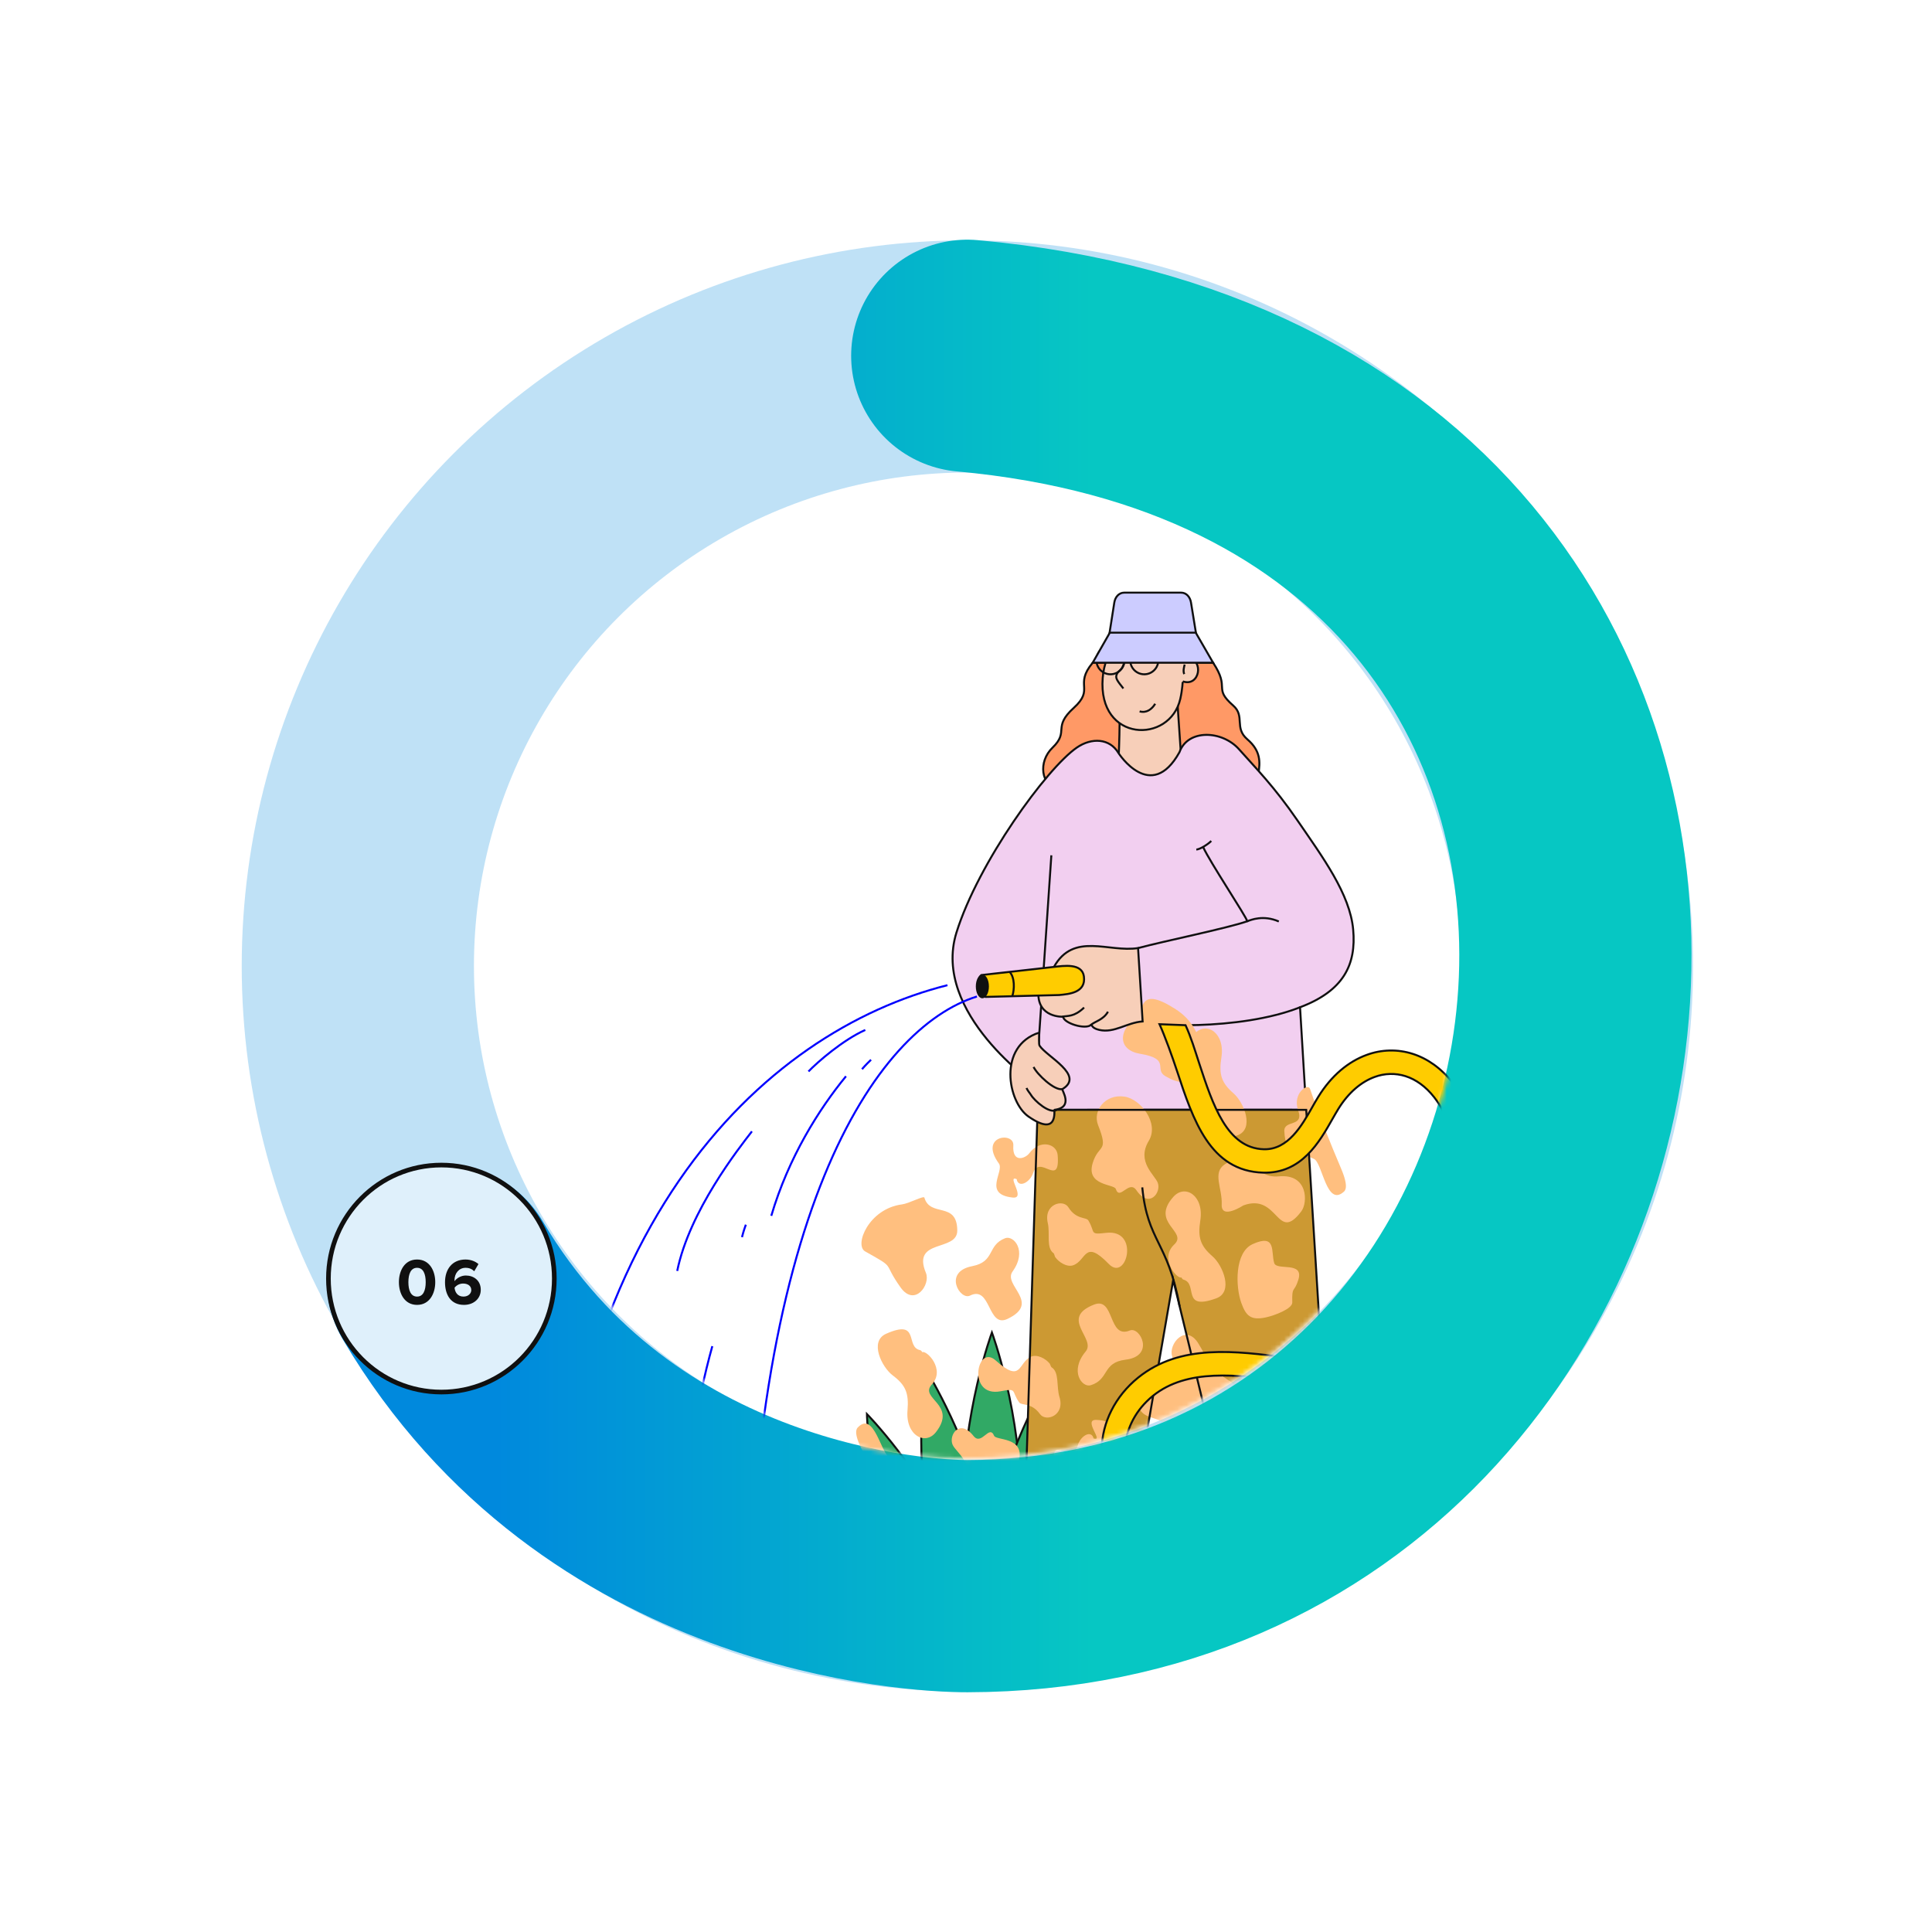 <svg width="416" height="416" viewBox="0 0 416 416" fill="none" xmlns="http://www.w3.org/2000/svg">
<g filter="url(#filter0_d_745_2273)">
<circle cx="207.925" cy="207.994" r="156.25" fill="white"/>
</g>
<circle opacity="0.25" cx="208.299" cy="207.994" r="131.25" stroke="#0089DD" stroke-width="50" stroke-linejoin="round"/>
<path d="M208.27 76.607C398.398 93.849 366.61 339.096 208.27 339.38C198.52 339.397 131.104 336.213 95.355 275.713" stroke="url(#paint0_linear_745_2273)" stroke-width="50" stroke-linecap="round" stroke-linejoin="round"/>
<mask id="mask0_745_2273" style="mask-type:alpha" maskUnits="userSpaceOnUse" x="102" y="101" width="213" height="214">
<circle cx="208.299" cy="207.994" r="106.062" fill="white"/>
</mask>
<g mask="url(#mask0_745_2273)">
<path fill-rule="evenodd" clip-rule="evenodd" d="M283.454 317.05C286.55 316.516 289.302 314.707 292.08 312.878C294.613 311.218 297.164 309.536 300.219 308.506C306.897 306.254 312.764 307.708 316.852 311.089C318.867 312.754 320.457 314.875 321.49 317.276C322.534 319.702 322.988 322.341 322.814 324.976C322.445 330.61 319.209 336.399 312.114 340.314C310 341.482 306.912 343.882 304.639 346.52C303.141 348.258 302.057 350.001 302.057 351.298H296.989C296.989 348.647 298.6 345.791 300.821 343.214C303.49 340.117 307.156 337.276 309.676 335.881C315.053 332.913 317.49 328.686 317.758 324.659C317.88 322.817 317.564 320.971 316.835 319.274C316.127 317.613 315.033 316.144 313.644 314.989C310.803 312.648 306.654 311.668 301.819 313.301C299.369 314.126 297.1 315.618 294.847 317.099C291.614 319.226 288.405 321.342 284.303 322.041L283.454 317.05Z" fill="#FFCC00" stroke="#101010" stroke-width="0.429" stroke-miterlimit="22.93"/>
<path fill-rule="evenodd" clip-rule="evenodd" d="M213.581 286.921C213.581 286.921 219.914 303.932 219.914 324.923C219.914 345.915 213.581 362.926 213.581 362.926C213.581 362.926 207.248 345.913 207.248 324.923C207.248 303.934 213.581 286.921 213.581 286.921Z" fill="#31A965" stroke="#101010" stroke-width="0.429" stroke-miterlimit="22.93"/>
<path fill-rule="evenodd" clip-rule="evenodd" d="M199.614 295.329C199.614 295.329 209.074 310.456 212.932 329.125C216.789 347.795 213.583 362.922 213.583 362.922C213.583 362.922 204.123 347.795 200.265 329.125C196.408 310.456 199.614 295.329 199.614 295.329Z" fill="#31A965" stroke="#101010" stroke-width="0.429" stroke-miterlimit="22.93"/>
<path fill-rule="evenodd" clip-rule="evenodd" d="M226.589 295.329C226.589 295.329 217.129 310.456 213.271 329.126C209.414 347.795 212.62 362.922 212.62 362.922C212.62 362.922 222.08 347.795 225.938 329.126C229.795 310.456 226.589 295.329 226.589 295.329Z" fill="#31A965" stroke="#101010" stroke-width="0.429" stroke-miterlimit="22.93"/>
<path fill-rule="evenodd" clip-rule="evenodd" d="M186.67 304.481C186.67 304.481 198.192 316.192 205.387 332.197C212.582 348.202 212.716 362.44 212.716 362.44C212.716 362.44 201.194 350.73 194.003 334.724C186.812 318.719 186.67 304.481 186.67 304.481Z" fill="#31A965" stroke="#101010" stroke-width="0.429" stroke-miterlimit="22.93"/>
<path fill-rule="evenodd" clip-rule="evenodd" d="M239.533 304.481C239.533 304.481 228.012 316.192 220.82 332.197C213.627 348.202 213.49 362.44 213.49 362.44C213.49 362.44 225.013 350.73 232.204 334.724C239.395 318.719 239.533 304.481 239.533 304.481Z" fill="#31A965" stroke="#101010" stroke-width="0.429" stroke-miterlimit="22.93"/>
<path fill-rule="evenodd" clip-rule="evenodd" d="M176.461 313.927C176.461 313.927 189.057 322.091 198.642 334.944C208.228 347.797 211.17 360.47 211.17 360.47C211.17 360.47 198.574 352.305 188.989 339.453C179.403 326.6 176.461 313.927 176.461 313.927Z" fill="#31A965" stroke="#101010" stroke-width="0.429" stroke-miterlimit="22.93"/>
<path fill-rule="evenodd" clip-rule="evenodd" d="M249.741 313.927C249.741 313.927 237.145 322.091 227.559 334.944C217.974 347.797 215.031 360.47 215.031 360.47C215.031 360.47 227.627 352.305 237.213 339.453C246.798 326.6 249.741 313.927 249.741 313.927Z" fill="#31A965" stroke="#101010" stroke-width="0.429" stroke-miterlimit="22.93"/>
<path fill-rule="evenodd" clip-rule="evenodd" d="M235.28 142.701H261.208C264.986 148.375 261.116 148.05 265.523 151.908C268.155 154.214 265.68 156.704 268.58 159.191C274.483 164.259 267.74 168.994 272.627 172.842L274.806 174.016C271.935 173.023 234.308 171.573 227.788 170.005C224.172 169.134 223.457 164.052 226.631 160.986C230.334 157.411 226.524 156.677 231.194 152.434C235.783 148.268 231.212 147.563 235.28 142.701Z" fill="#FF9966" stroke="#101010" stroke-width="0.429" stroke-miterlimit="22.93"/>
<path fill-rule="evenodd" clip-rule="evenodd" d="M253.429 149.151C249.834 148.611 244.72 149.035 241.126 148.496C241.126 154.682 241.049 161.687 240.599 167.898C244.46 167.898 250.745 168.105 254.619 168.105C254.35 162.458 253.695 154.796 253.429 149.151Z" fill="#F7CFB9" stroke="#101010" stroke-width="0.429" stroke-miterlimit="22.93"/>
<path fill-rule="evenodd" clip-rule="evenodd" d="M254.141 150.485C254.621 148.381 254.64 146.706 254.68 146.718C258.37 147.964 259.266 142.07 255.8 141.669C255.302 141.612 254.83 141.697 254.804 141.594C251.955 130.507 238.365 134.076 237.433 145.982C236.345 159.903 251.918 160.218 254.141 150.485Z" fill="#F7CFB9" stroke="#101010" stroke-width="0.429" stroke-miterlimit="22.93"/>
<path fill-rule="evenodd" clip-rule="evenodd" d="M223.573 238.97C223.573 238.97 279.335 238.898 281.257 238.97L279.927 216.886C289.284 213.351 292.062 207.73 291.365 200.137C290.671 192.513 284.88 184.685 279.359 176.638C274.363 169.361 270.353 165.348 266.8 161.343C263.147 157.23 255.746 156.951 253.962 161.965C247.817 173.021 240.851 162.175 240.851 162.175C238.957 158.941 235.049 158.787 231.893 160.949C225.361 165.43 210.612 185.792 205.941 200.812C200.53 218.201 223.173 233.703 223.212 233.793C223.424 234.284 223.573 238.97 223.573 238.97Z" fill="#F2CFF0" stroke="#101010" stroke-width="0.429" stroke-miterlimit="22.93"/>
<path d="M242.098 142.564C241.569 144.608 240.772 144.224 240.407 145.34C240.176 146.052 240.571 146.598 241.883 148.242" stroke="#101010" stroke-width="0.429" stroke-miterlimit="22.93"/>
<path d="M279.926 216.886C266.828 222.073 245.949 220.954 245.735 219.683" stroke="#101010" stroke-width="0.429" stroke-miterlimit="22.93"/>
<path fill-rule="evenodd" clip-rule="evenodd" d="M239.102 139.133C239.701 139.133 240.287 139.31 240.785 139.643C241.283 139.976 241.672 140.449 241.901 141.003C242.13 141.556 242.19 142.165 242.073 142.753C241.956 143.34 241.668 143.88 241.244 144.304C240.821 144.727 240.281 145.016 239.693 145.133C239.106 145.25 238.497 145.19 237.943 144.96C237.39 144.731 236.917 144.343 236.584 143.845C236.251 143.347 236.073 142.761 236.073 142.162C236.073 141.358 236.392 140.588 236.96 140.02C237.529 139.452 238.299 139.133 239.102 139.133V139.133Z" stroke="#101010" stroke-width="0.429" stroke-miterlimit="22.93"/>
<path fill-rule="evenodd" clip-rule="evenodd" d="M246.384 139.133C246.983 139.132 247.569 139.31 248.067 139.642C248.565 139.975 248.954 140.448 249.184 141.001C249.413 141.555 249.473 142.164 249.357 142.752C249.24 143.339 248.952 143.879 248.528 144.303C248.105 144.727 247.565 145.016 246.977 145.133C246.39 145.25 245.78 145.19 245.227 144.961C244.673 144.731 244.2 144.343 243.867 143.845C243.534 143.347 243.356 142.761 243.356 142.162C243.356 141.359 243.675 140.589 244.243 140.021C244.811 139.453 245.581 139.133 246.384 139.133Z" stroke="#101010" stroke-width="0.429" stroke-miterlimit="22.93"/>
<path d="M249.414 142.162H253.624" stroke="#101010" stroke-width="0.429" stroke-miterlimit="22.93"/>
<path d="M241.228 139.885C241.727 139.632 242.279 139.505 242.839 139.514C243.398 139.522 243.947 139.667 244.437 139.935L244.5 139.959" stroke="#101010" stroke-width="0.429" stroke-miterlimit="22.93"/>
<path d="M248.739 151.54C247.987 152.756 246.839 153.584 245.384 153.175" stroke="#101010" stroke-width="0.429" stroke-miterlimit="22.93"/>
<path d="M254.989 145.145C254.714 144.477 254.923 143.717 255.083 143.091" stroke="#101010" stroke-width="0.429" stroke-miterlimit="22.93"/>
<path fill-rule="evenodd" clip-rule="evenodd" d="M223.418 238.972H281.257L287.728 343.199L269.091 343.454L252.617 275.588L240.853 343.62H220.121L223.418 238.972Z" fill="#CC9933"/>
<path fill-rule="evenodd" clip-rule="evenodd" d="M199.034 257.867C200.301 262.214 206.077 258.57 206.121 264.955C206.153 269.608 196.257 266.615 199.368 274.078C200.423 276.612 196.956 281.477 193.916 277.214C189.826 271.473 193.208 273.34 186.275 269.449C183.894 268.113 187.046 260.238 194.261 259.323C195.7 259.135 198.897 257.404 199.034 257.867Z" fill="#FFBF7F"/>
<path fill-rule="evenodd" clip-rule="evenodd" d="M216.419 266.614C218.232 265.903 221.267 269.289 218.022 273.788C215.9 276.74 224.261 280.508 216.932 283.989C212.593 286.05 213.447 276.693 208.853 278.974C206.717 280.032 203.002 273.862 209.318 272.635C214.349 271.657 212.477 268.158 216.419 266.614Z" fill="#FFBF7F"/>
<path fill-rule="evenodd" clip-rule="evenodd" d="M198.542 291.165C199.464 290.599 203.656 294.855 200.638 298.113C197.815 301.153 206.207 302.369 201.532 308.366C199.232 311.318 194.943 309.073 195.406 303.662C195.723 299.941 194.978 298.22 192.227 296.156C189.879 294.392 187.117 288.823 190.794 287.19C198.217 283.893 194.81 290.094 198.155 290.719C198.317 290.75 198.623 291.116 198.542 291.165Z" fill="#FFBF7F"/>
<path fill-rule="evenodd" clip-rule="evenodd" d="M226.047 293.64C225.159 292.516 223.3 291.546 222.009 292.119C219.171 293.379 220.081 298.023 214.391 292.929C210.279 289.24 208.191 300.949 215.439 299.571C219.129 298.873 217.67 299.443 219.45 301.969C219.97 302.707 222.088 301.924 223.944 304.498C225.202 306.241 229.375 304.808 228.117 300.775C227.441 298.609 228.141 295.425 226.406 294.396C226.29 294.324 226.1 293.708 226.047 293.64Z" fill="#FFBF7F"/>
<path fill-rule="evenodd" clip-rule="evenodd" d="M214.055 309.154C214.489 310.204 220.541 309.357 219.424 314.336C218.451 318.66 216.022 316.718 218.852 322.625C220.261 325.565 217.815 329.45 213.59 329.114C210.037 328.83 205.706 323.907 207.702 320.011C210.119 315.292 205.874 312.773 205.119 311.091C204.212 309.049 206.595 305.372 209.617 309.193C211.364 311.405 212.996 306.603 214.055 309.154Z" fill="#FFBF7F"/>
<path fill-rule="evenodd" clip-rule="evenodd" d="M235.382 309.421C234.664 307.923 232.535 309.375 232.039 311.301C230.932 315.566 225.951 308.35 227.043 315.531C227.412 318.007 231.102 318.723 233.183 315.476C233.92 314.325 236.697 313.022 236.713 316.952C236.726 319.951 244.345 318.531 239.545 312.843C238.187 311.233 242.611 305.964 236.049 305.732C233.114 305.629 237.71 310.418 235.553 309.777C235.398 309.728 235.439 309.543 235.382 309.421Z" fill="#FFBF7F"/>
<path fill-rule="evenodd" clip-rule="evenodd" d="M184.713 307.346C188.218 303.717 189.727 313.157 191.614 313.924C195.304 315.426 197.732 313.9 198.425 319.403C198.748 321.971 194.164 320.497 195.78 324.139C197.324 327.614 194.119 330.239 193.542 328.898C191.212 323.391 188.362 317.556 185.646 312.247C183.709 308.464 184.444 307.626 184.713 307.346Z" fill="#FFBF7F"/>
<path fill-rule="evenodd" clip-rule="evenodd" d="M258.973 239.964C258.012 240.464 254.135 235.905 257.376 232.886C260.407 230.054 252.124 228.246 257.214 222.595C259.717 219.815 263.836 222.359 262.989 227.724C262.408 231.413 263.028 233.181 265.626 235.437C267.839 237.363 270.203 243.113 266.419 244.476C258.78 247.243 262.621 241.294 259.328 240.433C259.169 240.396 258.883 240.008 258.973 239.964Z" fill="#FFBF7F"/>
<path fill-rule="evenodd" clip-rule="evenodd" d="M293.143 312.222C293.949 313.404 295.726 314.504 297.063 314.024C299.982 312.969 299.404 308.27 304.717 313.757C308.558 317.725 311.473 306.193 304.145 307.053C300.415 307.486 301.911 307.021 300.314 304.383C299.847 303.614 297.679 304.241 296.012 301.542C294.881 299.714 290.616 300.847 291.584 304.961C292.105 307.175 291.18 310.298 292.837 311.443C292.948 311.521 293.093 312.148 293.143 312.222Z" fill="#FFBF7F"/>
<path fill-rule="evenodd" clip-rule="evenodd" d="M306.216 297.598C305.858 296.519 299.759 296.934 301.235 292.048C302.511 287.805 304.797 289.913 302.393 283.82C301.198 280.787 303.913 277.083 308.112 277.721C311.636 278.256 315.607 283.475 313.338 287.222C310.593 291.756 314.65 294.569 315.275 296.3C316.035 298.401 313.401 301.9 310.663 297.873C309.051 295.545 307.083 300.216 306.216 297.598Z" fill="#FFBF7F"/>
<path fill-rule="evenodd" clip-rule="evenodd" d="M284.956 295.816C285.564 297.36 287.791 296.063 288.424 294.178C289.824 290.002 294.285 297.56 293.707 290.304C293.508 287.808 289.894 286.834 287.577 289.924C286.758 291.02 283.9 292.121 284.16 288.205C284.362 285.212 276.661 286.087 281.045 292.101C282.284 293.802 277.497 298.742 284.028 299.443C286.946 299.755 282.701 294.647 284.808 295.442C284.959 295.514 284.906 295.698 284.956 295.816Z" fill="#FFBF7F"/>
<path fill-rule="evenodd" clip-rule="evenodd" d="M267.738 259.541C275.353 256.788 274.909 267.857 280.22 260.795C281.613 258.95 281.675 252.693 275.366 253.294C269.48 253.848 269.708 246.799 263.744 250.689C260.977 252.497 263.215 255.836 263.06 259.345C262.898 262.719 267.705 259.555 267.738 259.541Z" fill="#FFBF7F"/>
<path fill-rule="evenodd" clip-rule="evenodd" d="M278.254 280.458C278.154 276.71 278.654 278.51 279.566 275.538C280.807 271.493 274.896 273.677 274.367 271.965C273.629 269.591 274.909 265.536 269.714 267.888C265.829 269.646 266.01 277.027 267.281 280.547C268.276 283.294 269.281 284.364 272.543 283.668C274.459 283.259 278.287 281.798 278.254 280.458Z" fill="#FFBF7F"/>
<path fill-rule="evenodd" clip-rule="evenodd" d="M325.837 272.248C321.941 271.827 322.78 276.714 316.921 273.332C314.338 271.84 318.196 269.611 311.449 268.494C306.76 267.717 306.62 263.627 310.612 260.594C312.457 259.196 310.966 253.704 319.017 258.831C322.59 261.105 324.385 264.348 324.735 268.494C324.828 269.451 325.542 272.214 325.837 272.248Z" fill="#FFBF7F"/>
<path fill-rule="evenodd" clip-rule="evenodd" d="M251.575 308.228C250.619 303.8 244.598 307.027 245.009 300.655C245.308 296.014 254.971 299.696 252.388 292.036C251.514 289.433 255.318 284.827 258.048 289.3C261.719 295.318 258.478 293.215 265.117 297.589C267.398 299.091 263.693 306.722 256.432 307.121C254.99 307.2 251.678 308.7 251.575 308.228Z" fill="#FFBF7F"/>
<path fill-rule="evenodd" clip-rule="evenodd" d="M234.859 298.27C232.999 298.849 230.214 295.257 233.769 291C236.095 288.214 228.022 283.853 235.58 280.901C240.056 279.154 238.532 288.426 243.284 286.48C245.498 285.574 248.756 291.994 242.362 292.769C237.281 293.385 238.901 297.01 234.859 298.27Z" fill="#FFBF7F"/>
<path fill-rule="evenodd" clip-rule="evenodd" d="M254.433 275.05C253.472 275.548 249.594 270.991 252.836 267.971C255.867 265.138 247.584 263.33 252.671 257.681C255.177 254.899 259.296 257.443 258.449 262.81C257.868 266.499 258.488 268.267 261.085 270.523C263.299 272.447 265.662 278.199 261.879 279.562C254.239 282.329 258.078 276.38 254.787 275.518C254.629 275.48 254.348 275.094 254.433 275.05Z" fill="#FFBF7F"/>
<path fill-rule="evenodd" clip-rule="evenodd" d="M227.174 270.63C227.979 271.81 229.757 272.912 231.093 272.432C234.013 271.377 233.436 266.676 238.749 272.164C242.589 276.131 245.504 264.601 238.177 265.459C234.447 265.894 235.943 265.429 234.345 262.791C233.878 262.02 231.711 262.649 230.043 259.95C228.91 258.12 224.647 259.255 225.616 263.369C226.134 265.582 225.212 268.704 226.868 269.851C226.979 269.927 227.125 270.556 227.174 270.63Z" fill="#FFBF7F"/>
<path fill-rule="evenodd" clip-rule="evenodd" d="M240.253 256.006C239.897 254.927 233.796 255.342 235.272 250.455C236.548 246.212 238.834 248.321 236.43 242.227C235.235 239.195 237.95 235.49 242.14 236.127C245.663 236.663 249.633 241.882 247.366 245.627C244.621 250.164 248.676 252.977 249.303 254.707C250.061 256.808 247.427 260.308 244.691 256.281C243.083 253.951 241.112 258.618 240.253 256.006Z" fill="#FFBF7F"/>
<path fill-rule="evenodd" clip-rule="evenodd" d="M218.985 254.222C219.594 255.768 221.821 254.471 222.453 252.584C223.855 248.407 228.314 255.965 227.737 248.721C227.539 246.225 223.924 245.249 221.608 248.341C220.788 249.435 217.93 250.538 218.192 246.62C218.391 243.628 210.693 244.504 215.076 250.518C216.316 252.219 211.529 257.159 218.059 257.858C220.978 258.17 216.733 253.062 218.839 253.859C218.991 253.916 218.937 254.097 218.985 254.222Z" fill="#FFBF7F"/>
<path fill-rule="evenodd" clip-rule="evenodd" d="M278.159 314.93C284.924 312.486 284.529 322.309 289.248 316.037C290.486 314.391 290.54 308.842 284.935 309.373C279.707 309.873 279.91 303.603 274.605 307.06C272.142 308.665 274.134 311.631 273.996 314.749C273.865 317.751 278.134 314.939 278.159 314.93Z" fill="#FFBF7F"/>
<path fill-rule="evenodd" clip-rule="evenodd" d="M259.864 230.654C255.97 230.235 256.809 235.122 250.95 231.738C248.367 230.246 252.223 228.017 245.478 226.901C240.789 226.125 240.647 222.035 244.641 219.002C246.486 217.604 244.995 212.112 253.046 217.238C256.617 219.513 258.414 222.756 258.764 226.901C258.857 227.859 259.571 230.622 259.864 230.654Z" fill="#FFBF7F"/>
<path fill-rule="evenodd" clip-rule="evenodd" d="M289.362 256.6C285.606 259.972 284.774 250.448 282.945 249.549C279.363 247.789 276.843 249.138 276.54 243.6C276.4 241.017 280.87 242.81 279.516 239.064C278.225 235.487 281.615 233.098 282.086 234.476C284.019 240.134 286.447 246.157 288.779 251.645C290.441 255.558 289.651 256.342 289.362 256.6Z" fill="#FFBF7F"/>
<path fill-rule="evenodd" clip-rule="evenodd" d="M223.418 238.972H281.257L287.728 343.199L269.091 343.454L252.617 275.588L240.853 343.62H220.121L223.418 238.972Z" stroke="#101010" stroke-width="0.429" stroke-miterlimit="22.93"/>
<path d="M253.996 281.266C251.465 267.288 247.08 267.381 245.956 255.666" stroke="#101010" stroke-width="0.429" stroke-miterlimit="22.93"/>
<path d="M223.618 224.89L226.378 184.165" stroke="#101010" stroke-width="0.429" stroke-miterlimit="22.93"/>
<path d="M245.384 142.066C246.219 140.859 247.883 141.302 247.976 142.556" stroke="#101010" stroke-width="0.429" stroke-miterlimit="22.93"/>
<path d="M239.474 141.876C240.307 140.545 241.971 140.745 242.066 141.984" stroke="#101010" stroke-width="0.429" stroke-miterlimit="22.93"/>
<path d="M259.071 182.411C260.528 185.634 268.343 197.353 268.564 198.368C264.136 199.903 250.629 202.639 245.062 204.14" stroke="#101010" stroke-width="0.429" stroke-miterlimit="22.93"/>
<path d="M268.557 198.368C269.352 198.067 272.023 196.948 275.355 198.414" stroke="#101010" stroke-width="0.429" stroke-miterlimit="22.93"/>
<path d="M257.596 182.915C258.293 182.948 260.197 181.743 260.807 181.07" stroke="#101010" stroke-width="0.429" stroke-miterlimit="22.93"/>
<path fill-rule="evenodd" clip-rule="evenodd" d="M231.887 211.564C230.151 213.49 223.602 213.194 223.586 213.777C223.418 219.201 228.91 218.926 228.91 218.926C229.033 220.299 233.653 221.763 234.931 220.682C235.18 220.472 234.833 221.348 236.709 221.765C239.973 222.49 242.559 220.206 246.031 219.935L245.05 204.14C238.724 205.14 231.195 200.604 226.934 208.199C226.919 208.232 234.568 208.592 231.887 211.564Z" fill="#F7CFB9" stroke="#101010" stroke-width="0.429" stroke-miterlimit="22.93"/>
<path fill-rule="evenodd" clip-rule="evenodd" d="M233.389 210.256C232.998 207.304 228.939 207.972 226.932 208.197L211.305 209.948C210.082 210.975 210.578 214.375 212.187 214.656L228.041 214.25C230.23 214.047 233.85 213.739 233.389 210.256Z" fill="#FFCC00" stroke="#101010" stroke-width="0.429" stroke-miterlimit="22.93"/>
<path d="M204.006 212.13C164.747 222.029 117.812 263.802 117.812 364.355" stroke="#0000FE" stroke-width="0.429" stroke-miterlimit="22.93"/>
<path d="M210.348 214.569C188.742 221.271 160.794 260.982 160.794 364.508" stroke="#0000FE" stroke-width="0.429" stroke-miterlimit="22.93"/>
<path fill-rule="evenodd" clip-rule="evenodd" d="M211.525 209.837C212.303 209.837 212.934 210.981 212.934 212.392C212.934 213.804 212.303 214.949 211.525 214.949C210.746 214.949 210.115 213.805 210.115 212.392C210.115 210.979 210.746 209.837 211.525 209.837Z" fill="#101010"/>
<path d="M228.739 218.919C229.966 218.655 231.211 219.015 233.364 217.013L233.432 216.951" stroke="#101010" stroke-width="0.429" stroke-miterlimit="22.93"/>
<path fill-rule="evenodd" clip-rule="evenodd" d="M255.273 220.749C256.533 223.544 257.184 225.82 258.239 229.036C261.152 237.907 264.22 247.251 272.137 247.458C277.354 247.594 280.328 242.335 282.568 238.372C283.029 237.555 283.466 236.784 283.859 236.158C286.676 231.587 290.356 228.56 294.291 227.137C297.466 225.963 300.941 225.883 304.166 226.91C307.339 227.92 310.321 229.995 312.794 233.157C316.523 237.922 319.126 245.225 319.436 255.13C319.705 263.723 317.465 275.76 312.173 284.864C307.972 292.094 301.855 297.56 293.526 298.364C288.266 298.871 282.522 298.122 276.657 297.357C266.341 296.012 255.627 294.615 248.248 300.557C241.02 306.381 239.614 317.017 248.115 322.156C252.273 324.67 258.053 325.748 264.533 324.357L265.583 329.305C257.757 330.983 250.675 329.62 245.501 326.491C234.021 319.548 235.067 304.688 245.078 296.621C254.129 289.328 265.937 290.869 277.306 292.35C282.885 293.077 288.349 293.791 293.048 293.337C299.488 292.715 304.355 288.253 307.795 282.331C312.591 274.068 314.632 263.116 314.385 255.289C314.11 246.546 311.927 240.248 308.812 236.263C306.989 233.934 304.858 232.426 302.637 231.72C300.47 231.035 298.137 231.093 296.007 231.886C293.107 232.935 290.338 235.254 288.148 238.809C287.742 239.47 287.364 240.139 286.964 240.838C284.08 245.939 280.251 252.711 272.021 252.497C260.526 252.197 256.894 241.113 253.431 230.591C252.422 227.519 250.823 223.095 249.668 220.533L255.273 220.749Z" fill="#FFCC00" stroke="#101010" stroke-width="0.429" stroke-miterlimit="22.93"/>
<path d="M234.815 220.758C235.653 219.939 237.544 219.651 238.571 217.845" stroke="#101010" stroke-width="0.429" stroke-miterlimit="22.93"/>
<path fill-rule="evenodd" clip-rule="evenodd" d="M223.835 225.145C225.352 227.524 233.662 231.533 228.768 234.501C228.497 234.666 231.323 238.427 227.066 238.969C226.89 238.992 227.977 244.952 221.448 240.41C216.991 237.313 214.772 225.248 223.747 222.344C223.75 223.064 223.651 224.859 223.835 225.145Z" fill="#F7CFB9" stroke="#101010" stroke-width="0.429" stroke-miterlimit="22.93"/>
<path d="M228.772 234.502C227.055 234.911 223.282 231.306 222.554 229.74" stroke="#101010" stroke-width="0.429" stroke-miterlimit="22.93"/>
<path d="M227.525 238.97C226.025 239.951 222.717 237.011 221.972 235.732C221.773 235.387 221.194 234.769 221.05 234.256" stroke="#101010" stroke-width="0.429" stroke-miterlimit="22.93"/>
<path fill-rule="evenodd" clip-rule="evenodd" d="M238.813 136.882H257.608L256.451 129.754C256.267 128.59 255.485 127.608 254.306 127.608H242.077C240.896 127.608 240.112 128.59 239.931 129.754L238.813 136.882Z" fill="#CCCCFF" stroke="#101010" stroke-width="0.429" stroke-miterlimit="22.93"/>
<path fill-rule="evenodd" clip-rule="evenodd" d="M238.969 136.225L235.279 142.7H261.208L257.468 136.225H238.969Z" fill="#CCCCFF" stroke="#101010" stroke-width="0.429" stroke-miterlimit="22.93"/>
<path d="M217.966 214.508C218.44 213.095 218.544 210.493 217.391 209.265" stroke="#101010" stroke-width="0.429" stroke-miterlimit="22.93"/>
<path d="M145.82 273.659C148.436 260.777 159.112 247.208 161.905 243.609" stroke="#0000FE" stroke-width="0.429" stroke-miterlimit="22.93"/>
<path d="M166.074 261.791C169.786 249.221 176.35 238.806 182.159 231.744" stroke="#0000FE" stroke-width="0.429" stroke-miterlimit="22.93"/>
<path d="M147.412 336.716C147.043 318.509 150.046 301.808 153.378 289.859" stroke="#0000FE" stroke-width="0.429" stroke-miterlimit="22.93"/>
<path d="M185.609 230.218C186.462 229.214 187.257 228.476 187.55 228.189" stroke="#0000FE" stroke-width="0.429" stroke-miterlimit="22.93"/>
<path d="M159.766 266.387C160.081 265.109 160.465 264.094 160.596 263.697" stroke="#0000FE" stroke-width="0.429" stroke-miterlimit="22.93"/>
<path d="M174.082 230.707C176.008 228.694 181.526 223.9 186.315 221.771" stroke="#0000FE" stroke-width="0.429" stroke-miterlimit="22.93"/>
</g>
<path d="M119.355 275.302C119.355 288.8 108.464 299.739 95.036 299.739C81.607 299.739 70.717 288.8 70.717 275.302C70.717 261.803 81.607 250.864 95.036 250.864C108.464 250.864 119.355 261.803 119.355 275.302Z" fill="#DFF0FB" stroke="#101010"/>
<path d="M89.806 280.969C92.5 280.969 93.719 278.516 93.719 276.077C93.719 273.638 92.5 271.199 89.806 271.199C87.097 271.199 85.892 273.638 85.892 276.077C85.892 278.516 87.097 280.969 89.806 280.969ZM89.806 279.182C88.445 279.182 87.934 277.821 87.934 276.077C87.934 274.333 88.445 272.986 89.806 272.986C91.153 272.986 91.663 274.333 91.663 276.077C91.663 277.821 91.153 279.182 89.806 279.182ZM99.904 280.969C102.059 280.969 103.52 279.565 103.52 277.722C103.52 275.708 102.002 274.645 100.301 274.645C99.266 274.645 98.316 275.226 97.876 275.864C97.862 275.793 97.862 275.736 97.862 275.666C97.862 274.163 98.84 272.986 100.23 272.986C101.066 272.986 101.605 273.241 102.116 273.723L103.023 272.177C102.343 271.596 101.378 271.199 100.23 271.199C97.436 271.199 95.82 273.227 95.82 276.091C95.82 278.757 97.025 280.969 99.904 280.969ZM99.79 279.182C98.472 279.182 97.961 278.175 97.876 277.268C98.33 276.701 99.01 276.375 99.719 276.375C100.627 276.375 101.478 276.8 101.478 277.793C101.478 278.459 100.882 279.182 99.79 279.182Z" fill="#101010"/>
<defs>
<filter id="filter0_d_745_2273" x="0.747" y="0.816" width="414.356" height="414.356" filterUnits="userSpaceOnUse" color-interpolation-filters="sRGB">
<feFlood flood-opacity="0" result="BackgroundImageFix"/>
<feColorMatrix in="SourceAlpha" type="matrix" values="0 0 0 0 0 0 0 0 0 0 0 0 0 0 0 0 0 0 127 0" result="hardAlpha"/>
<feOffset/>
<feGaussianBlur stdDeviation="25.464"/>
<feComposite in2="hardAlpha" operator="out"/>
<feColorMatrix type="matrix" values="0 0 0 0 0 0 0 0 0 0 0 0 0 0 0 0 0 0 0.2 0"/>
<feBlend mode="normal" in2="BackgroundImageFix" result="effect1_dropShadow_745_2273"/>
<feBlend mode="normal" in="SourceGraphic" in2="effect1_dropShadow_745_2273" result="shape"/>
</filter>
<linearGradient id="paint0_linear_745_2273" x1="106.747" y1="155.925" x2="235.253" y2="155.925" gradientUnits="userSpaceOnUse">
<stop stop-color="#0089DD"/>
<stop offset="1" stop-color="#06C7C3"/>
</linearGradient>
</defs>
</svg>
